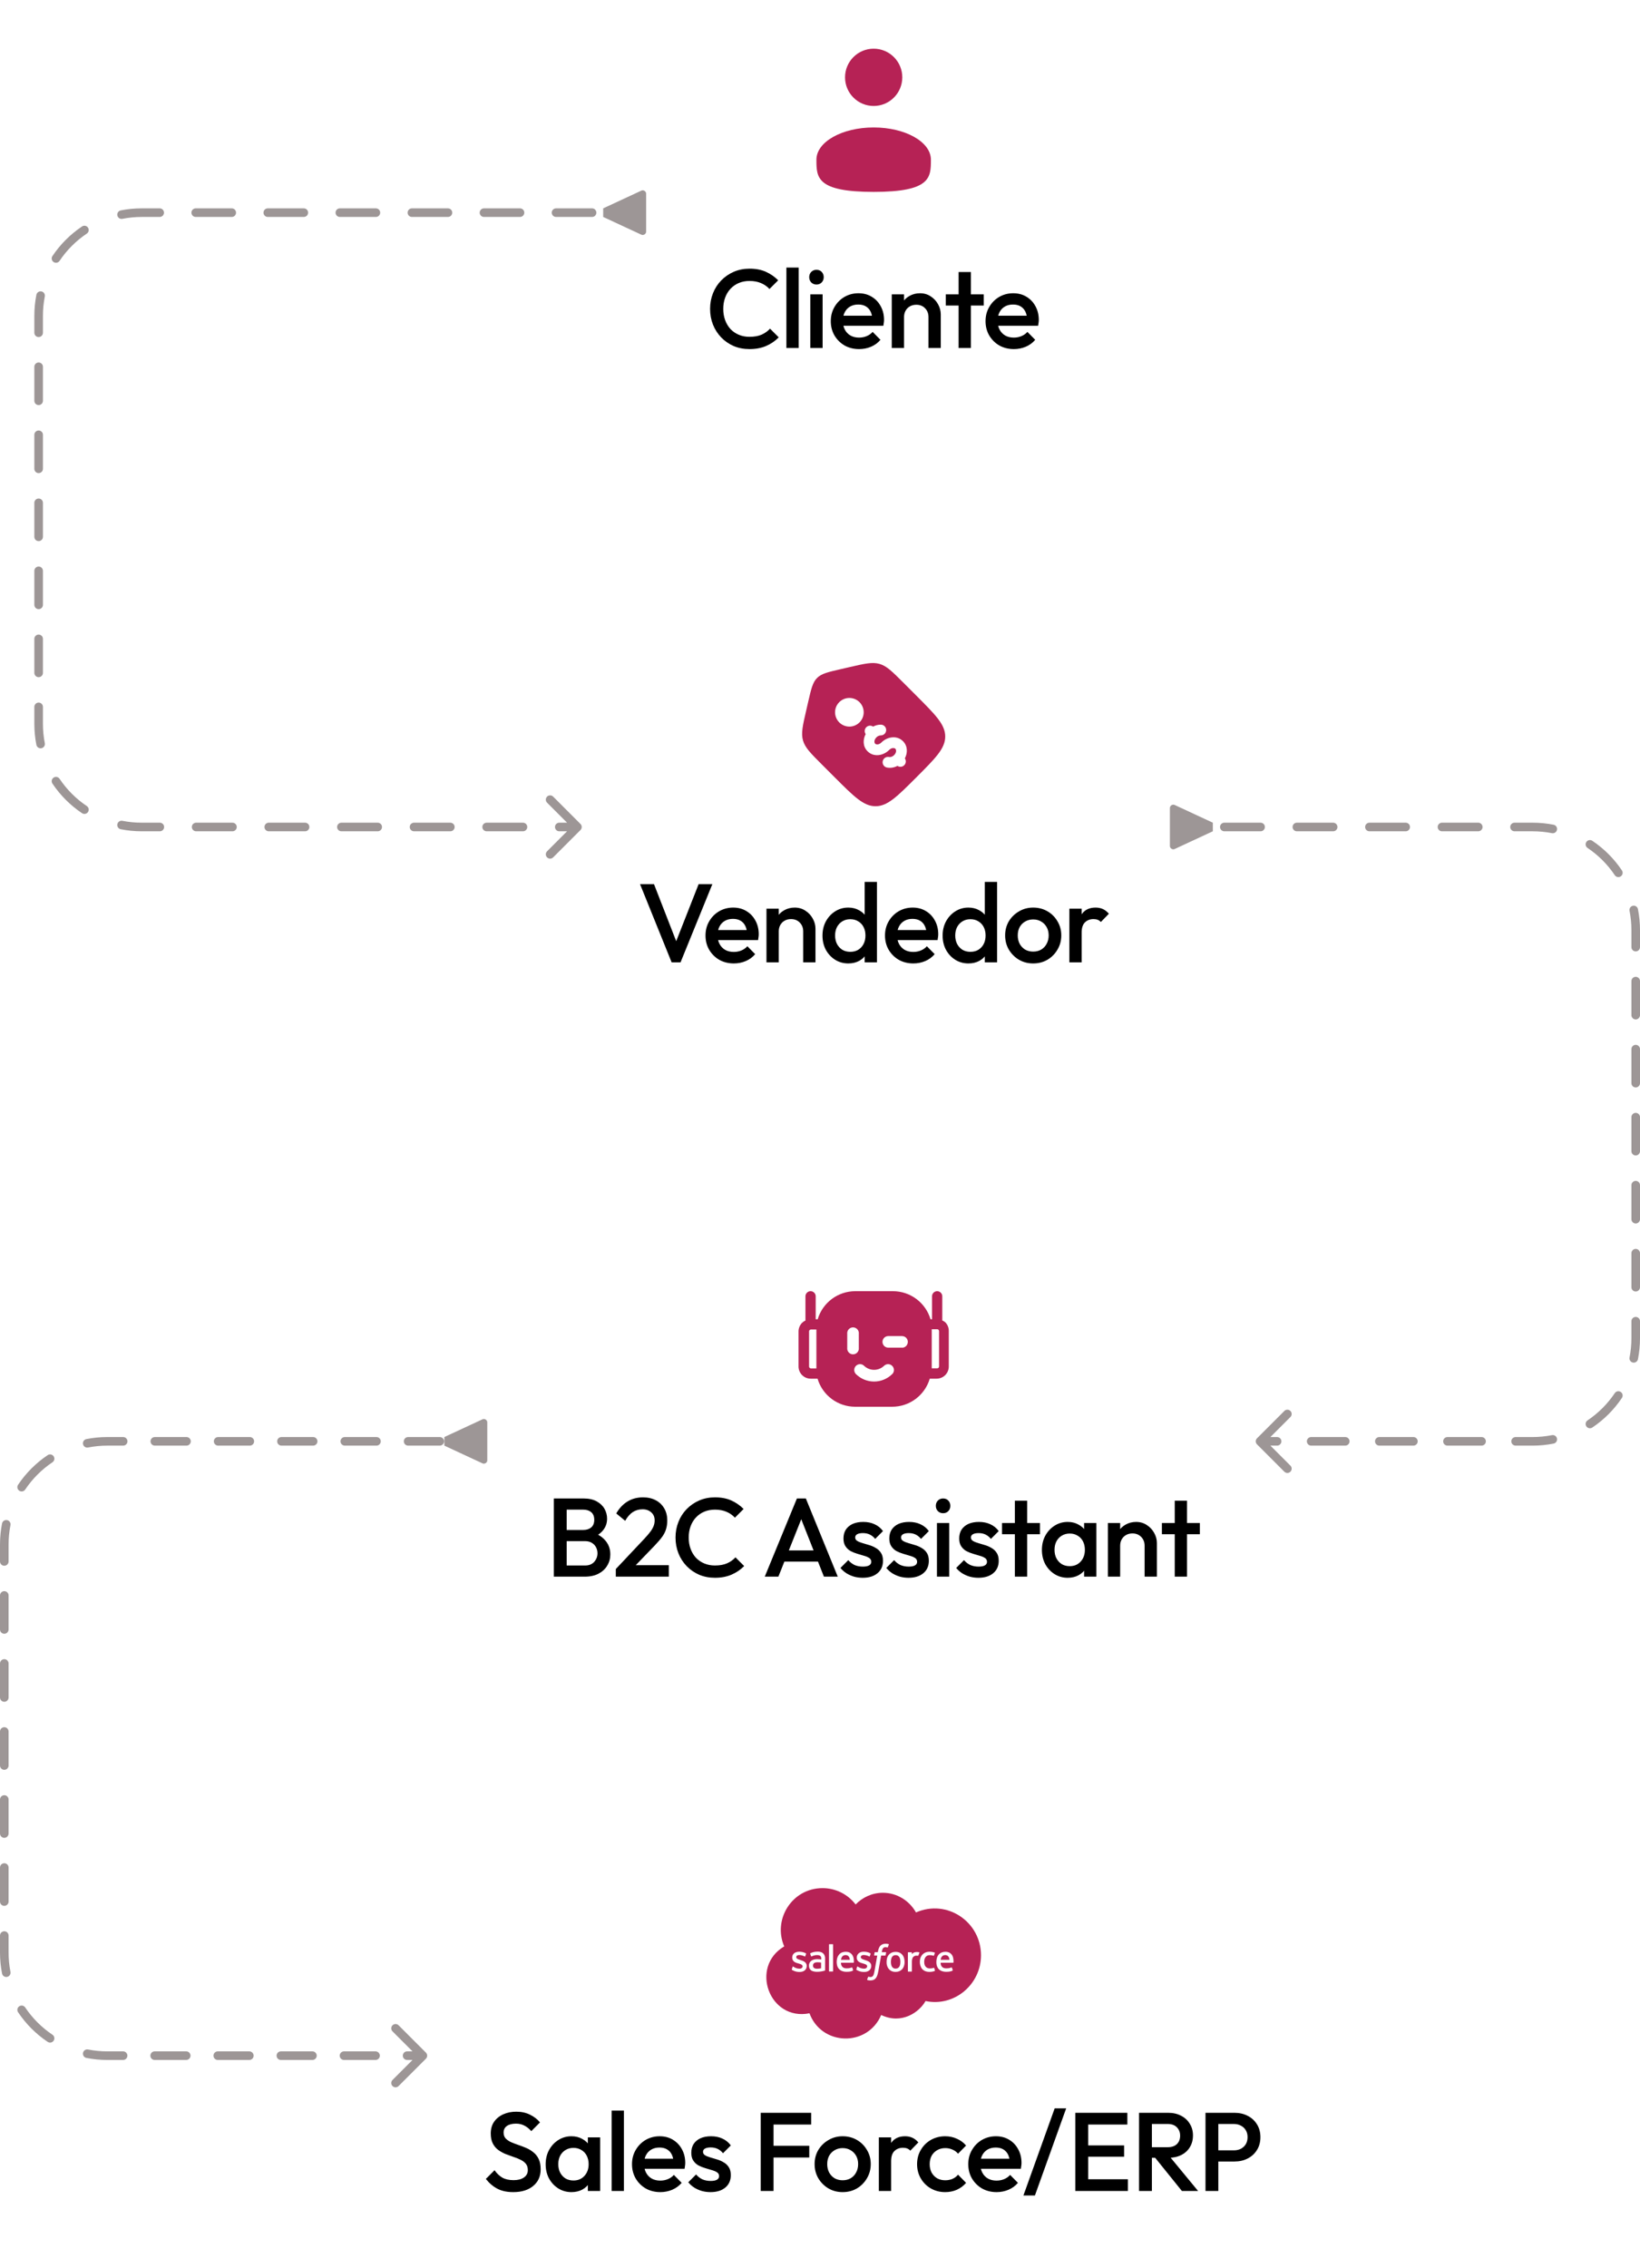 <svg width="382" height="528" viewBox="0 0 382 528" fill="none" xmlns="http://www.w3.org/2000/svg">
<path fill-rule="evenodd" clip-rule="evenodd" d="M210.395 158.88L213.445 161.93C217.927 166.413 220.167 168.653 220.167 171.437C220.167 174.222 217.927 176.462 213.445 180.943C208.962 185.427 206.722 187.667 203.937 187.667C201.154 187.667 198.912 185.427 194.43 180.945L191.38 177.895C188.805 175.318 187.517 174.032 187.039 172.36C186.559 170.688 186.969 168.913 187.789 165.365L188.26 163.318C188.949 160.332 189.294 158.838 190.315 157.815C191.337 156.792 192.832 156.448 195.819 155.76L197.865 155.287C201.415 154.468 203.189 154.058 204.86 154.537C206.532 155.017 207.82 156.305 210.395 158.88ZM202.077 174.88C200.955 173.76 200.964 172.15 201.635 170.875C201.469 170.635 201.392 170.344 201.418 170.053C201.444 169.762 201.571 169.489 201.776 169.282C201.982 169.075 202.254 168.947 202.545 168.919C202.836 168.892 203.127 168.967 203.369 169.132C203.935 168.832 204.557 168.672 205.177 168.678C205.508 168.682 205.825 168.816 206.057 169.053C206.29 169.289 206.418 169.609 206.415 169.94C206.412 170.272 206.277 170.588 206.041 170.821C205.804 171.053 205.485 171.182 205.154 171.178C204.768 171.193 204.403 171.359 204.139 171.64C203.494 172.285 203.662 172.932 203.844 173.113C204.027 173.295 204.672 173.463 205.317 172.818C206.624 171.512 208.88 171.078 210.325 172.523C211.447 173.645 211.439 175.255 210.767 176.53C210.932 176.77 211.008 177.061 210.982 177.351C210.956 177.642 210.829 177.914 210.623 178.12C210.417 178.327 210.146 178.455 209.856 178.483C209.565 178.51 209.275 178.436 209.034 178.272C208.286 178.682 207.418 178.819 206.58 178.658C206.255 178.592 205.97 178.399 205.788 178.122C205.605 177.845 205.54 177.507 205.607 177.182C205.674 176.857 205.867 176.572 206.144 176.389C206.421 176.207 206.759 176.142 207.084 176.208C207.379 176.27 207.855 176.173 208.264 175.765C208.909 175.118 208.74 174.473 208.559 174.292C208.375 174.11 207.73 173.942 207.085 174.587C205.779 175.893 203.522 176.327 202.077 174.88ZM200.2 168.155C200.51 167.845 200.755 167.478 200.923 167.074C201.09 166.669 201.176 166.236 201.176 165.798C201.176 165.36 201.09 164.927 200.922 164.522C200.755 164.118 200.509 163.75 200.199 163.441C199.89 163.131 199.522 162.886 199.118 162.719C198.713 162.551 198.28 162.465 197.842 162.465C197.404 162.465 196.971 162.551 196.566 162.719C196.162 162.887 195.795 163.132 195.485 163.442C194.86 164.067 194.509 164.915 194.509 165.799C194.509 166.683 194.861 167.531 195.486 168.156C196.111 168.781 196.959 169.132 197.843 169.132C198.727 169.132 199.575 168.78 200.2 168.155Z" fill="#B62255"/>
<path d="M156.438 224L149.08 205.8H152.33L158.076 220.542H156.932L162.73 205.8H165.928L158.518 224H156.438ZM170.935 224.26C169.687 224.26 168.561 223.983 167.555 223.428C166.567 222.856 165.779 222.076 165.189 221.088C164.617 220.1 164.331 218.991 164.331 217.76C164.331 216.529 164.617 215.429 165.189 214.458C165.761 213.47 166.533 212.69 167.503 212.118C168.491 211.546 169.583 211.26 170.779 211.26C171.941 211.26 172.963 211.529 173.847 212.066C174.749 212.603 175.451 213.34 175.953 214.276C176.473 215.212 176.733 216.278 176.733 217.474C176.733 217.682 176.716 217.899 176.681 218.124C176.664 218.332 176.629 218.566 176.577 218.826H166.333V216.486H175.095L174.029 217.422C173.995 216.659 173.847 216.018 173.587 215.498C173.327 214.978 172.955 214.579 172.469 214.302C172.001 214.025 171.421 213.886 170.727 213.886C169.999 213.886 169.367 214.042 168.829 214.354C168.292 214.666 167.876 215.108 167.581 215.68C167.287 216.235 167.139 216.902 167.139 217.682C167.139 218.462 167.295 219.147 167.607 219.736C167.919 220.325 168.361 220.785 168.933 221.114C169.505 221.426 170.164 221.582 170.909 221.582C171.551 221.582 172.14 221.469 172.677 221.244C173.232 221.019 173.7 220.689 174.081 220.256L175.901 222.102C175.295 222.813 174.558 223.35 173.691 223.714C172.825 224.078 171.906 224.26 170.935 224.26ZM187.086 224V216.798C187.086 215.966 186.817 215.281 186.28 214.744C185.76 214.207 185.084 213.938 184.252 213.938C183.697 213.938 183.203 214.059 182.77 214.302C182.337 214.545 181.999 214.883 181.756 215.316C181.513 215.749 181.392 216.243 181.392 216.798L180.274 216.174C180.274 215.221 180.482 214.38 180.898 213.652C181.314 212.907 181.886 212.326 182.614 211.91C183.359 211.477 184.191 211.26 185.11 211.26C186.046 211.26 186.878 211.503 187.606 211.988C188.334 212.456 188.906 213.071 189.322 213.834C189.738 214.579 189.946 215.359 189.946 216.174V224H187.086ZM178.532 224V211.52H181.392V224H178.532ZM197.584 224.26C196.458 224.26 195.435 223.974 194.516 223.402C193.615 222.83 192.896 222.059 192.358 221.088C191.838 220.1 191.578 218.999 191.578 217.786C191.578 216.555 191.838 215.455 192.358 214.484C192.896 213.496 193.615 212.716 194.516 212.144C195.435 211.555 196.458 211.26 197.584 211.26C198.538 211.26 199.378 211.468 200.106 211.884C200.852 212.283 201.441 212.837 201.874 213.548C202.308 214.259 202.524 215.065 202.524 215.966V219.554C202.524 220.455 202.308 221.261 201.874 221.972C201.458 222.683 200.878 223.246 200.132 223.662C199.387 224.061 198.538 224.26 197.584 224.26ZM198.052 221.556C198.763 221.556 199.378 221.4 199.898 221.088C200.436 220.759 200.852 220.308 201.146 219.736C201.441 219.164 201.588 218.505 201.588 217.76C201.588 217.015 201.441 216.356 201.146 215.784C200.852 215.212 200.436 214.77 199.898 214.458C199.378 214.129 198.763 213.964 198.052 213.964C197.359 213.964 196.744 214.129 196.206 214.458C195.686 214.77 195.27 215.212 194.958 215.784C194.664 216.356 194.516 217.015 194.516 217.76C194.516 218.505 194.664 219.164 194.958 219.736C195.27 220.308 195.686 220.759 196.206 221.088C196.744 221.4 197.359 221.556 198.052 221.556ZM204.266 224H201.406V220.646L201.9 217.604L201.406 214.588V205.28H204.266V224ZM212.744 224.26C211.496 224.26 210.37 223.983 209.364 223.428C208.376 222.856 207.588 222.076 206.998 221.088C206.426 220.1 206.14 218.991 206.14 217.76C206.14 216.529 206.426 215.429 206.998 214.458C207.57 213.47 208.342 212.69 209.312 212.118C210.3 211.546 211.392 211.26 212.588 211.26C213.75 211.26 214.772 211.529 215.656 212.066C216.558 212.603 217.26 213.34 217.762 214.276C218.282 215.212 218.542 216.278 218.542 217.474C218.542 217.682 218.525 217.899 218.49 218.124C218.473 218.332 218.438 218.566 218.386 218.826H208.142V216.486H216.904L215.838 217.422C215.804 216.659 215.656 216.018 215.396 215.498C215.136 214.978 214.764 214.579 214.278 214.302C213.81 214.025 213.23 213.886 212.536 213.886C211.808 213.886 211.176 214.042 210.638 214.354C210.101 214.666 209.685 215.108 209.39 215.68C209.096 216.235 208.948 216.902 208.948 217.682C208.948 218.462 209.104 219.147 209.416 219.736C209.728 220.325 210.17 220.785 210.742 221.114C211.314 221.426 211.973 221.582 212.718 221.582C213.36 221.582 213.949 221.469 214.486 221.244C215.041 221.019 215.509 220.689 215.89 220.256L217.71 222.102C217.104 222.813 216.367 223.35 215.5 223.714C214.634 224.078 213.715 224.26 212.744 224.26ZM225.567 224.26C224.44 224.26 223.418 223.974 222.499 223.402C221.598 222.83 220.878 222.059 220.341 221.088C219.821 220.1 219.561 218.999 219.561 217.786C219.561 216.555 219.821 215.455 220.341 214.484C220.878 213.496 221.598 212.716 222.499 212.144C223.418 211.555 224.44 211.26 225.567 211.26C226.52 211.26 227.361 211.468 228.089 211.884C228.834 212.283 229.424 212.837 229.857 213.548C230.29 214.259 230.507 215.065 230.507 215.966V219.554C230.507 220.455 230.29 221.261 229.857 221.972C229.441 222.683 228.86 223.246 228.115 223.662C227.37 224.061 226.52 224.26 225.567 224.26ZM226.035 221.556C226.746 221.556 227.361 221.4 227.881 221.088C228.418 220.759 228.834 220.308 229.129 219.736C229.424 219.164 229.571 218.505 229.571 217.76C229.571 217.015 229.424 216.356 229.129 215.784C228.834 215.212 228.418 214.77 227.881 214.458C227.361 214.129 226.746 213.964 226.035 213.964C225.342 213.964 224.726 214.129 224.189 214.458C223.669 214.77 223.253 215.212 222.941 215.784C222.646 216.356 222.499 217.015 222.499 217.76C222.499 218.505 222.646 219.164 222.941 219.736C223.253 220.308 223.669 220.759 224.189 221.088C224.726 221.4 225.342 221.556 226.035 221.556ZM232.249 224H229.389V220.646L229.883 217.604L229.389 214.588V205.28H232.249V224ZM240.649 224.26C239.436 224.26 238.335 223.974 237.347 223.402C236.359 222.813 235.57 222.024 234.981 221.036C234.409 220.048 234.123 218.947 234.123 217.734C234.123 216.521 234.409 215.429 234.981 214.458C235.57 213.487 236.359 212.716 237.347 212.144C238.335 211.555 239.436 211.26 240.649 211.26C241.88 211.26 242.989 211.546 243.977 212.118C244.965 212.69 245.745 213.47 246.317 214.458C246.906 215.429 247.201 216.521 247.201 217.734C247.201 218.947 246.906 220.048 246.317 221.036C245.745 222.024 244.965 222.813 243.977 223.402C242.989 223.974 241.88 224.26 240.649 224.26ZM240.649 221.504C241.36 221.504 241.984 221.348 242.521 221.036C243.076 220.707 243.5 220.256 243.795 219.684C244.107 219.112 244.263 218.462 244.263 217.734C244.263 217.006 244.107 216.365 243.795 215.81C243.483 215.255 243.058 214.822 242.521 214.51C241.984 214.181 241.36 214.016 240.649 214.016C239.956 214.016 239.332 214.181 238.777 214.51C238.24 214.822 237.815 215.255 237.503 215.81C237.208 216.365 237.061 217.006 237.061 217.734C237.061 218.462 237.208 219.112 237.503 219.684C237.815 220.256 238.24 220.707 238.777 221.036C239.332 221.348 239.956 221.504 240.649 221.504ZM249.086 224V211.52H251.946V224H249.086ZM251.946 217.058L250.958 216.564C250.958 214.987 251.304 213.713 251.998 212.742C252.708 211.754 253.774 211.26 255.196 211.26C255.82 211.26 256.383 211.373 256.886 211.598C257.388 211.823 257.856 212.187 258.29 212.69L256.418 214.614C256.192 214.371 255.941 214.198 255.664 214.094C255.386 213.99 255.066 213.938 254.702 213.938C253.904 213.938 253.246 214.189 252.726 214.692C252.206 215.195 251.946 215.983 251.946 217.058Z" fill="black"/>
<path d="M220.297 307.911C220.067 307.676 219.79 307.491 219.483 307.37V301.745C219.483 301.428 219.357 301.124 219.133 300.9C218.909 300.676 218.605 300.55 218.288 300.55C217.971 300.55 217.667 300.676 217.443 300.9C217.219 301.124 217.093 301.428 217.093 301.745V307.083H216.743C216.183 305.197 215.029 303.542 213.452 302.365C211.876 301.188 209.961 300.551 207.993 300.55H199.212C197.244 300.551 195.329 301.188 193.753 302.365C192.176 303.542 191.022 305.197 190.462 307.083H190V301.745C190 301.428 189.874 301.124 189.65 300.9C189.426 300.676 189.122 300.55 188.805 300.55C188.488 300.55 188.184 300.676 187.96 300.9C187.736 301.124 187.61 301.428 187.61 301.745V307.386C187.319 307.51 187.053 307.689 186.828 307.911C186.299 308.446 186.002 309.168 186 309.92V318.08C186 318.452 186.073 318.822 186.215 319.166C186.357 319.51 186.566 319.823 186.83 320.087C187.093 320.35 187.406 320.559 187.751 320.701C188.095 320.844 188.464 320.917 188.837 320.916H190.43C190.99 322.803 192.144 324.458 193.721 325.635C195.298 326.812 197.212 327.449 199.18 327.45H207.818C209.786 327.449 211.701 326.812 213.277 325.635C214.854 324.458 216.008 322.803 216.568 320.916H218.16C218.533 320.917 218.902 320.844 219.246 320.701C219.59 320.559 219.903 320.35 220.167 320.087C220.43 319.823 220.639 319.51 220.782 319.166C220.924 318.822 220.997 318.452 220.997 318.08V309.92C221.03 309.186 220.778 308.466 220.297 307.911ZM190.16 318.526H188.9C188.781 318.527 188.667 318.481 188.582 318.398C188.503 318.31 188.458 318.198 188.455 318.08V309.92C188.451 309.806 188.493 309.695 188.57 309.612C188.647 309.528 188.755 309.478 188.868 309.473H190.16C190.153 309.542 190.153 309.612 190.16 309.681V318.318C190.153 318.387 190.153 318.457 190.16 318.526ZM197.347 313.745V310.478C197.326 310.289 197.345 310.097 197.403 309.915C197.461 309.734 197.556 309.567 197.684 309.425C197.811 309.283 197.966 309.169 198.14 309.091C198.314 309.013 198.503 308.973 198.693 308.973C198.884 308.973 199.072 309.013 199.246 309.091C199.42 309.169 199.576 309.283 199.703 309.425C199.83 309.567 199.926 309.734 199.984 309.915C200.042 310.097 200.061 310.289 200.04 310.478V313.745C200.061 313.934 200.042 314.126 199.984 314.308C199.926 314.489 199.83 314.656 199.703 314.798C199.576 314.94 199.42 315.054 199.246 315.132C199.072 315.21 198.884 315.25 198.693 315.25C198.503 315.25 198.314 315.21 198.14 315.132C197.966 315.054 197.811 314.94 197.684 314.798C197.556 314.656 197.461 314.489 197.403 314.308C197.345 314.126 197.326 313.934 197.347 313.745ZM207.818 319.848C206.694 320.96 205.176 321.583 203.595 321.583C202.014 321.583 200.496 320.96 199.372 319.848C199.151 319.626 199.013 319.335 198.982 319.024C198.952 318.712 199.03 318.399 199.204 318.139C199.378 317.879 199.636 317.686 199.936 317.595C200.235 317.504 200.557 317.519 200.847 317.638C201.011 317.707 201.159 317.809 201.283 317.936C201.908 318.527 202.735 318.857 203.594 318.857C204.454 318.857 205.281 318.527 205.905 317.936C206.03 317.809 206.179 317.708 206.343 317.639C206.507 317.57 206.684 317.535 206.862 317.535C207.04 317.535 207.216 317.57 207.38 317.639C207.545 317.708 207.694 317.809 207.818 317.936C207.946 318.063 208.047 318.213 208.116 318.378C208.186 318.544 208.221 318.721 208.221 318.901C208.221 319.08 208.186 319.258 208.116 319.423C208.047 319.589 207.946 319.739 207.818 319.865V319.848ZM210.097 313.698H206.908C206.641 313.698 206.38 313.618 206.158 313.47C205.936 313.321 205.763 313.11 205.66 312.863C205.558 312.616 205.531 312.344 205.583 312.082C205.635 311.82 205.763 311.579 205.952 311.39C206.077 311.265 206.227 311.167 206.391 311.1C206.555 311.034 206.731 311.001 206.908 311.003H210.097C210.32 311 210.54 311.052 210.737 311.155C210.935 311.258 211.104 311.409 211.229 311.594C211.353 311.779 211.43 311.992 211.452 312.214C211.474 312.435 211.44 312.659 211.353 312.865C211.253 313.116 211.079 313.331 210.855 313.482C210.631 313.633 210.367 313.714 210.097 313.713V313.698ZM218.733 318.065C218.73 318.182 218.685 318.294 218.607 318.381C218.522 318.465 218.407 318.511 218.288 318.51H217.028C217.035 318.441 217.035 318.372 217.028 318.303V309.616C217.035 309.548 217.035 309.479 217.028 309.41H218.303C218.36 309.409 218.416 309.421 218.468 309.443C218.52 309.465 218.567 309.497 218.607 309.538C218.687 309.625 218.733 309.738 218.733 309.855V318.065Z" fill="#B62255"/>
<path d="M131.059 367V364.4H136.285C137.204 364.4 137.915 364.114 138.417 363.542C138.92 362.97 139.171 362.311 139.171 361.566C139.171 361.063 139.059 360.595 138.833 360.162C138.608 359.729 138.279 359.382 137.845 359.122C137.412 358.862 136.892 358.732 136.285 358.732H131.059V356.132H135.843C136.623 356.132 137.247 355.933 137.715 355.534C138.183 355.135 138.417 354.546 138.417 353.766C138.417 352.986 138.183 352.397 137.715 351.998C137.247 351.599 136.623 351.4 135.843 351.4H131.059V348.8H135.921C137.152 348.8 138.175 349.025 138.989 349.476C139.804 349.927 140.411 350.507 140.809 351.218C141.208 351.929 141.407 352.691 141.407 353.506C141.407 354.459 141.139 355.3 140.601 356.028C140.081 356.756 139.31 357.345 138.287 357.796L138.521 356.86C139.665 357.328 140.558 357.987 141.199 358.836C141.841 359.685 142.161 360.682 142.161 361.826C142.161 362.762 141.927 363.62 141.459 364.4C141.009 365.18 140.333 365.813 139.431 366.298C138.547 366.766 137.455 367 136.155 367H131.059ZM129.005 367V348.8H131.995V367H129.005ZM143.437 365.232L150.145 358.108C150.7 357.519 151.151 356.99 151.497 356.522C151.844 356.054 152.095 355.612 152.251 355.196C152.407 354.78 152.485 354.355 152.485 353.922C152.485 353.107 152.217 352.475 151.679 352.024C151.159 351.556 150.492 351.322 149.677 351.322C148.811 351.322 148.048 351.539 147.389 351.972C146.731 352.405 146.141 353.081 145.621 354L143.541 352.284C144.252 351.053 145.127 350.126 146.167 349.502C147.207 348.861 148.412 348.54 149.781 348.54C150.908 348.54 151.896 348.765 152.745 349.216C153.595 349.667 154.253 350.299 154.721 351.114C155.189 351.911 155.423 352.839 155.423 353.896C155.423 354.659 155.328 355.343 155.137 355.95C154.964 356.539 154.661 357.137 154.227 357.744C153.794 358.333 153.196 359.027 152.433 359.824L147.285 365.154L143.437 365.232ZM143.437 367V365.232L146.011 364.322H155.787V367H143.437ZM166.526 367.26C165.208 367.26 163.986 367.026 162.86 366.558C161.75 366.073 160.78 365.405 159.948 364.556C159.116 363.689 158.474 362.693 158.024 361.566C157.573 360.422 157.348 359.2 157.348 357.9C157.348 356.6 157.573 355.387 158.024 354.26C158.474 353.116 159.116 352.119 159.948 351.27C160.78 350.421 161.75 349.753 162.86 349.268C163.986 348.783 165.208 348.54 166.526 348.54C167.999 348.54 169.273 348.783 170.348 349.268C171.422 349.753 172.376 350.412 173.208 351.244L171.18 353.272C170.642 352.683 169.984 352.223 169.204 351.894C168.441 351.565 167.548 351.4 166.526 351.4C165.624 351.4 164.801 351.556 164.056 351.868C163.31 352.18 162.66 352.631 162.106 353.22C161.568 353.792 161.152 354.477 160.858 355.274C160.563 356.071 160.416 356.947 160.416 357.9C160.416 358.853 160.563 359.729 160.858 360.526C161.152 361.323 161.568 362.017 162.106 362.606C162.66 363.178 163.31 363.62 164.056 363.932C164.801 364.244 165.624 364.4 166.526 364.4C167.635 364.4 168.571 364.235 169.334 363.906C170.114 363.559 170.772 363.091 171.31 362.502L173.338 364.53C172.506 365.379 171.526 366.047 170.4 366.532C169.273 367.017 167.982 367.26 166.526 367.26ZM178.134 367L185.622 348.8H187.702L195.138 367H191.914L186.09 352.258H187.182L181.306 367H178.134ZM181.826 363.49V360.89H191.472V363.49H181.826ZM200.94 367.26C200.247 367.26 199.58 367.173 198.938 367C198.297 366.809 197.708 366.549 197.17 366.22C196.633 365.873 196.165 365.457 195.766 364.972L197.586 363.152C198.02 363.655 198.514 364.036 199.068 364.296C199.64 364.539 200.282 364.66 200.992 364.66C201.634 364.66 202.119 364.565 202.448 364.374C202.778 364.183 202.942 363.906 202.942 363.542C202.942 363.161 202.786 362.866 202.474 362.658C202.162 362.45 201.755 362.277 201.252 362.138C200.767 361.982 200.247 361.826 199.692 361.67C199.155 361.514 198.635 361.306 198.132 361.046C197.647 360.769 197.248 360.396 196.936 359.928C196.624 359.46 196.468 358.853 196.468 358.108C196.468 357.311 196.65 356.626 197.014 356.054C197.396 355.482 197.924 355.04 198.6 354.728C199.294 354.416 200.117 354.26 201.07 354.26C202.076 354.26 202.96 354.442 203.722 354.806C204.502 355.153 205.152 355.681 205.672 356.392L203.852 358.212C203.488 357.761 203.072 357.423 202.604 357.198C202.136 356.973 201.599 356.86 200.992 356.86C200.42 356.86 199.978 356.947 199.666 357.12C199.354 357.293 199.198 357.545 199.198 357.874C199.198 358.221 199.354 358.489 199.666 358.68C199.978 358.871 200.377 359.035 200.862 359.174C201.365 359.313 201.885 359.469 202.422 359.642C202.977 359.798 203.497 360.023 203.982 360.318C204.485 360.595 204.892 360.977 205.204 361.462C205.516 361.93 205.672 362.545 205.672 363.308C205.672 364.521 205.248 365.483 204.398 366.194C203.549 366.905 202.396 367.26 200.94 367.26ZM211.618 367.26C210.925 367.26 210.258 367.173 209.616 367C208.975 366.809 208.386 366.549 207.848 366.22C207.311 365.873 206.843 365.457 206.444 364.972L208.264 363.152C208.698 363.655 209.192 364.036 209.746 364.296C210.318 364.539 210.96 364.66 211.67 364.66C212.312 364.66 212.797 364.565 213.126 364.374C213.456 364.183 213.62 363.906 213.62 363.542C213.62 363.161 213.464 362.866 213.152 362.658C212.84 362.45 212.433 362.277 211.93 362.138C211.445 361.982 210.925 361.826 210.37 361.67C209.833 361.514 209.313 361.306 208.81 361.046C208.325 360.769 207.926 360.396 207.614 359.928C207.302 359.46 207.146 358.853 207.146 358.108C207.146 357.311 207.328 356.626 207.692 356.054C208.074 355.482 208.602 355.04 209.278 354.728C209.972 354.416 210.795 354.26 211.748 354.26C212.754 354.26 213.638 354.442 214.4 354.806C215.18 355.153 215.83 355.681 216.35 356.392L214.53 358.212C214.166 357.761 213.75 357.423 213.282 357.198C212.814 356.973 212.277 356.86 211.67 356.86C211.098 356.86 210.656 356.947 210.344 357.12C210.032 357.293 209.876 357.545 209.876 357.874C209.876 358.221 210.032 358.489 210.344 358.68C210.656 358.871 211.055 359.035 211.54 359.174C212.043 359.313 212.563 359.469 213.1 359.642C213.655 359.798 214.175 360.023 214.66 360.318C215.163 360.595 215.57 360.977 215.882 361.462C216.194 361.93 216.35 362.545 216.35 363.308C216.35 364.521 215.926 365.483 215.076 366.194C214.227 366.905 213.074 367.26 211.618 367.26ZM218.24 367V354.52H221.1V367H218.24ZM219.67 352.232C219.185 352.232 218.777 352.067 218.448 351.738C218.136 351.409 217.98 351.001 217.98 350.516C217.98 350.031 218.136 349.623 218.448 349.294C218.777 348.965 219.185 348.8 219.67 348.8C220.173 348.8 220.58 348.965 220.892 349.294C221.204 349.623 221.36 350.031 221.36 350.516C221.36 351.001 221.204 351.409 220.892 351.738C220.58 352.067 220.173 352.232 219.67 352.232ZM227.896 367.26C227.202 367.26 226.535 367.173 225.894 367C225.252 366.809 224.663 366.549 224.126 366.22C223.588 365.873 223.12 365.457 222.722 364.972L224.542 363.152C224.975 363.655 225.469 364.036 226.024 364.296C226.596 364.539 227.237 364.66 227.948 364.66C228.589 364.66 229.074 364.565 229.404 364.374C229.733 364.183 229.898 363.906 229.898 363.542C229.898 363.161 229.742 362.866 229.43 362.658C229.118 362.45 228.71 362.277 228.208 362.138C227.722 361.982 227.202 361.826 226.648 361.67C226.11 361.514 225.59 361.306 225.088 361.046C224.602 360.769 224.204 360.396 223.892 359.928C223.58 359.46 223.424 358.853 223.424 358.108C223.424 357.311 223.606 356.626 223.97 356.054C224.351 355.482 224.88 355.04 225.556 354.728C226.249 354.416 227.072 354.26 228.026 354.26C229.031 354.26 229.915 354.442 230.678 354.806C231.458 355.153 232.108 355.681 232.628 356.392L230.808 358.212C230.444 357.761 230.028 357.423 229.56 357.198C229.092 356.973 228.554 356.86 227.948 356.86C227.376 356.86 226.934 356.947 226.622 357.12C226.31 357.293 226.154 357.545 226.154 357.874C226.154 358.221 226.31 358.489 226.622 358.68C226.934 358.871 227.332 359.035 227.818 359.174C228.32 359.313 228.84 359.469 229.378 359.642C229.932 359.798 230.452 360.023 230.938 360.318C231.44 360.595 231.848 360.977 232.16 361.462C232.472 361.93 232.628 362.545 232.628 363.308C232.628 364.521 232.203 365.483 231.354 366.194C230.504 366.905 229.352 367.26 227.896 367.26ZM236.39 367V349.32H239.25V367H236.39ZM233.4 357.12V354.52H242.24V357.12H233.4ZM248.694 367.26C247.568 367.26 246.545 366.974 245.626 366.402C244.725 365.83 244.006 365.059 243.468 364.088C242.948 363.1 242.688 361.999 242.688 360.786C242.688 359.555 242.948 358.455 243.468 357.484C244.006 356.496 244.725 355.716 245.626 355.144C246.545 354.555 247.568 354.26 248.694 354.26C249.648 354.26 250.488 354.468 251.216 354.884C251.962 355.283 252.551 355.837 252.984 356.548C253.418 357.259 253.634 358.065 253.634 358.966V362.554C253.634 363.455 253.418 364.261 252.984 364.972C252.568 365.683 251.988 366.246 251.242 366.662C250.497 367.061 249.648 367.26 248.694 367.26ZM249.162 364.556C250.22 364.556 251.069 364.201 251.71 363.49C252.369 362.779 252.698 361.869 252.698 360.76C252.698 360.015 252.551 359.356 252.256 358.784C251.962 358.212 251.546 357.77 251.008 357.458C250.488 357.129 249.873 356.964 249.162 356.964C248.469 356.964 247.854 357.129 247.316 357.458C246.796 357.77 246.38 358.212 246.068 358.784C245.774 359.356 245.626 360.015 245.626 360.76C245.626 361.505 245.774 362.164 246.068 362.736C246.38 363.308 246.796 363.759 247.316 364.088C247.854 364.4 248.469 364.556 249.162 364.556ZM252.516 367V363.646L253.01 360.604L252.516 357.588V354.52H255.376V367H252.516ZM266.61 367V359.798C266.61 358.966 266.342 358.281 265.804 357.744C265.284 357.207 264.608 356.938 263.776 356.938C263.222 356.938 262.728 357.059 262.294 357.302C261.861 357.545 261.523 357.883 261.28 358.316C261.038 358.749 260.916 359.243 260.916 359.798L259.798 359.174C259.798 358.221 260.006 357.38 260.422 356.652C260.838 355.907 261.41 355.326 262.138 354.91C262.884 354.477 263.716 354.26 264.634 354.26C265.57 354.26 266.402 354.503 267.13 354.988C267.858 355.456 268.43 356.071 268.846 356.834C269.262 357.579 269.47 358.359 269.47 359.174V367H266.61ZM258.056 367V354.52H260.916V367H258.056ZM273.628 367V349.32H276.488V367H273.628ZM270.638 357.12V354.52H279.478V357.12H270.638Z" fill="black"/>
<path d="M282.5 191.5L273.655 187.393C273.176 187.117 272.5 187.508 272.5 188.06V196.94C272.5 197.492 273.176 197.883 273.655 197.607L282.5 193.5V191.5ZM292.793 334.793C292.402 335.183 292.402 335.817 292.793 336.207L299.157 342.571C299.547 342.962 300.181 342.962 300.571 342.571C300.962 342.181 300.962 341.547 300.571 341.157L294.914 335.5L300.571 329.843C300.962 329.453 300.962 328.819 300.571 328.429C300.181 328.038 299.547 328.038 299.157 328.429L292.793 334.793ZM276.725 193.5C277.277 193.5 277.725 193.052 277.725 192.5C277.725 191.948 277.277 191.5 276.725 191.5V193.5ZM285.175 191.5C284.623 191.5 284.175 191.948 284.175 192.5C284.175 193.052 284.623 193.5 285.175 193.5V191.5ZM293.625 193.5C294.177 193.5 294.625 193.052 294.625 192.5C294.625 191.948 294.177 191.5 293.625 191.5V193.5ZM302.075 191.5C301.523 191.5 301.075 191.948 301.075 192.5C301.075 193.052 301.523 193.5 302.075 193.5V191.5ZM310.525 193.5C311.077 193.5 311.525 193.052 311.525 192.5C311.525 191.948 311.077 191.5 310.525 191.5V193.5ZM318.975 191.5C318.423 191.5 317.975 191.948 317.975 192.5C317.975 193.052 318.423 193.5 318.975 193.5V191.5ZM327.425 193.5C327.977 193.5 328.425 193.052 328.425 192.5C328.425 191.948 327.977 191.5 327.425 191.5V193.5ZM335.875 191.5C335.323 191.5 334.875 191.948 334.875 192.5C334.875 193.052 335.323 193.5 335.875 193.5V191.5ZM344.325 193.5C344.877 193.5 345.325 193.052 345.325 192.5C345.325 191.948 344.877 191.5 344.325 191.5V193.5ZM352.775 191.5C352.223 191.5 351.775 191.948 351.775 192.5C351.775 193.052 352.223 193.5 352.775 193.5V191.5ZM361.49 193.938C362.032 194.045 362.558 193.693 362.665 193.151C362.772 192.609 362.42 192.083 361.878 191.976L361.49 193.938ZM370.891 195.711C370.432 195.404 369.811 195.527 369.504 195.986C369.197 196.445 369.32 197.066 369.778 197.373L370.891 195.711ZM376.127 203.722C376.434 204.18 377.055 204.303 377.514 203.996C377.973 203.689 378.096 203.068 377.789 202.609L376.127 203.722ZM381.524 211.622C381.417 211.08 380.891 210.728 380.349 210.835C379.807 210.942 379.455 211.468 379.562 212.01L381.524 211.622ZM380 220.458C380 221.011 380.448 221.458 381 221.458C381.552 221.458 382 221.011 382 220.458H380ZM382 228.375C382 227.823 381.552 227.375 381 227.375C380.448 227.375 380 227.823 380 228.375H382ZM380 236.292C380 236.844 380.448 237.292 381 237.292C381.552 237.292 382 236.844 382 236.292H380ZM382 244.208C382 243.656 381.552 243.208 381 243.208C380.448 243.208 380 243.656 380 244.208H382ZM380 252.125C380 252.677 380.448 253.125 381 253.125C381.552 253.125 382 252.677 382 252.125H380ZM382 260.042C382 259.489 381.552 259.042 381 259.042C380.448 259.042 380 259.489 380 260.042H382ZM380 267.958C380 268.511 380.448 268.958 381 268.958C381.552 268.958 382 268.511 382 267.958H380ZM382 275.875C382 275.323 381.552 274.875 381 274.875C380.448 274.875 380 275.323 380 275.875H382ZM380 283.792C380 284.344 380.448 284.792 381 284.792C381.552 284.792 382 284.344 382 283.792H380ZM382 291.708C382 291.156 381.552 290.708 381 290.708C380.448 290.708 380 291.156 380 291.708H382ZM380 299.625C380 300.177 380.448 300.625 381 300.625C381.552 300.625 382 300.177 382 299.625H380ZM382 307.542C382 306.989 381.552 306.542 381 306.542C380.448 306.542 380 306.989 380 307.542H382ZM379.562 315.99C379.455 316.532 379.807 317.058 380.349 317.165C380.891 317.272 381.417 316.92 381.524 316.378L379.562 315.99ZM377.789 325.391C378.096 324.932 377.973 324.311 377.514 324.004C377.055 323.697 376.434 323.82 376.127 324.278L377.789 325.391ZM369.778 330.627C369.32 330.934 369.197 331.555 369.504 332.014C369.811 332.473 370.432 332.596 370.891 332.289L369.778 330.627ZM361.878 336.024C362.42 335.917 362.772 335.391 362.665 334.849C362.558 334.307 362.032 333.955 361.49 334.062L361.878 336.024ZM353.031 334.5C352.479 334.5 352.031 334.948 352.031 335.5C352.031 336.052 352.479 336.5 353.031 336.5V334.5ZM345.094 336.5C345.646 336.5 346.094 336.052 346.094 335.5C346.094 334.948 345.646 334.5 345.094 334.5V336.5ZM337.156 334.5C336.604 334.5 336.156 334.948 336.156 335.5C336.156 336.052 336.604 336.5 337.156 336.5V334.5ZM329.219 336.5C329.771 336.5 330.219 336.052 330.219 335.5C330.219 334.948 329.771 334.5 329.219 334.5V336.5ZM321.281 334.5C320.729 334.5 320.281 334.948 320.281 335.5C320.281 336.052 320.729 336.5 321.281 336.5V334.5ZM313.344 336.5C313.896 336.5 314.344 336.052 314.344 335.5C314.344 334.948 313.896 334.5 313.344 334.5V336.5ZM305.406 334.5C304.854 334.5 304.406 334.948 304.406 335.5C304.406 336.052 304.854 336.5 305.406 336.5V334.5ZM297.469 336.5C298.021 336.5 298.469 336.052 298.469 335.5C298.469 334.948 298.021 334.5 297.469 334.5V336.5ZM285.175 192.5V193.5H293.625V192.5V191.5H285.175V192.5ZM302.075 192.5V193.5H310.525V192.5V191.5H302.075V192.5ZM318.975 192.5V193.5H327.425V192.5V191.5H318.975V192.5ZM335.875 192.5V193.5H344.325V192.5V191.5H335.875V192.5ZM352.775 192.5V193.5H357V192.5V191.5H352.775V192.5ZM357 192.5V193.5C358.537 193.5 360.039 193.651 361.49 193.938L361.684 192.957L361.878 191.976C360.299 191.664 358.668 191.5 357 191.5V192.5ZM370.335 196.542L369.778 197.373C372.287 199.053 374.447 201.213 376.127 203.722L376.958 203.165L377.789 202.609C375.964 199.883 373.617 197.536 370.891 195.711L370.335 196.542ZM380.543 211.816L379.562 212.01C379.849 213.461 380 214.963 380 216.5H381H382C382 214.832 381.836 213.201 381.524 211.622L380.543 211.816ZM381 216.5H380V220.458H381H382V216.5H381ZM381 228.375H380V236.292H381H382V228.375H381ZM381 244.208H380V252.125H381H382V244.208H381ZM381 260.042H380V267.958H381H382V260.042H381ZM381 275.875H380V283.792H381H382V275.875H381ZM381 291.708H380V299.625H381H382V291.708H381ZM381 307.542H380V311.5H381H382V307.542H381ZM381 311.5H380C380 313.037 379.849 314.538 379.562 315.99L380.543 316.184L381.524 316.378C381.836 314.799 382 313.168 382 311.5H381ZM376.958 324.835L376.127 324.278C374.447 326.787 372.287 328.947 369.778 330.627L370.335 331.458L370.891 332.289C373.617 330.464 375.964 328.117 377.789 325.391L376.958 324.835ZM361.684 335.043L361.49 334.062C360.039 334.349 358.537 334.5 357 334.5V335.5V336.5C358.668 336.5 360.299 336.336 361.878 336.024L361.684 335.043ZM357 335.5V334.5H353.031V335.5V336.5H357V335.5ZM345.094 335.5V334.5H337.156V335.5V336.5H345.094V335.5ZM329.219 335.5V334.5H321.281V335.5V336.5H329.219V335.5ZM313.344 335.5V334.5H305.406V335.5V336.5H313.344V335.5ZM297.469 335.5V334.5H293.5V335.5V336.5H297.469V335.5Z" fill="#9D9696"/>
<g clip-path="url(#clip0_1730_651)">
<path d="M197.944 456.191H195.886C195.94 455.787 196.145 455.088 196.951 455.088C197.479 455.088 197.886 455.386 197.944 456.191ZM208.621 455.106C208.584 455.106 207.518 454.968 207.518 456.669C207.518 458.37 208.583 458.231 208.621 458.231C209.636 458.231 209.723 457.173 209.723 456.669C209.723 454.969 208.656 455.106 208.621 455.106ZM189.619 456.963C189.534 457.03 189.466 457.117 189.421 457.216C189.376 457.315 189.356 457.423 189.362 457.532C189.362 457.905 189.525 458.005 189.619 458.083C189.986 458.372 190.797 458.248 191.254 458.157V456.834C190.839 456.75 189.947 456.68 189.619 456.963ZM228.5 455.125C228.5 461.967 222.25 467.187 215.581 465.784C214.146 468.362 210.055 471.311 205.253 469.036C202.037 476.54 191.355 476.238 188.549 468.632C179.196 470.498 174.579 457.822 182.668 453.063C179.954 446.858 184.437 439.5 191.599 439.5C193.088 439.501 194.557 439.845 195.893 440.504C197.228 441.164 198.393 442.122 199.299 443.305C200.916 441.633 203.158 440.585 205.639 440.585C208.947 440.585 211.811 442.423 213.358 445.161C220.609 441.983 228.5 447.366 228.5 455.125ZM187.91 457.609C187.91 456.691 186.997 456.424 186.514 456.268C186.102 456.103 185.466 455.994 185.466 455.57C185.466 454.83 186.794 455.049 187.433 455.404C187.433 455.404 187.524 455.459 187.561 455.367C187.579 455.313 187.745 454.853 187.763 454.798C187.77 454.776 187.768 454.752 187.758 454.731C187.748 454.711 187.73 454.695 187.708 454.687C186.745 454.091 184.529 454.023 184.529 455.68C184.529 456.653 185.426 456.886 185.926 457.021C186.294 457.145 186.954 457.255 186.954 457.701C186.954 458.013 186.679 458.252 186.238 458.252C185.703 458.251 185.182 458.077 184.754 457.756C184.717 457.738 184.643 457.701 184.625 457.812L184.437 458.395C184.401 458.469 184.455 458.487 184.455 458.505C184.592 458.615 185.26 459.02 186.238 459.02C187.267 459.02 187.91 458.469 187.91 457.605V457.609ZM190.41 454.283C189.618 454.283 188.952 454.53 188.738 454.687C188.729 454.693 188.722 454.701 188.717 454.71C188.711 454.719 188.707 454.728 188.705 454.739C188.704 454.749 188.704 454.759 188.706 454.77C188.709 454.78 188.713 454.789 188.719 454.798L188.922 455.349C188.927 455.368 188.94 455.385 188.957 455.395C188.974 455.405 188.994 455.408 189.014 455.404C189.065 455.404 189.545 455.091 190.336 455.091C190.649 455.091 190.888 455.147 191.054 455.276C191.335 455.495 191.293 455.923 191.293 456.102C190.918 456.079 189.8 455.834 188.995 456.396C188.812 456.522 188.663 456.692 188.563 456.891C188.462 457.089 188.414 457.31 188.422 457.532C188.422 457.993 188.54 458.345 188.936 458.653C189.893 459.291 191.771 458.809 191.913 458.763C192.036 458.738 192.189 458.712 192.189 458.616V455.97C192.192 455.609 192.214 454.279 190.409 454.279L190.41 454.283ZM194.047 452.644C194.047 452.631 194.046 452.619 194.041 452.608C194.037 452.596 194.03 452.586 194.021 452.577C194.013 452.568 194.002 452.561 193.991 452.557C193.979 452.553 193.967 452.551 193.954 452.552H193.187C193.175 452.551 193.163 452.553 193.151 452.557C193.14 452.562 193.129 452.568 193.121 452.577C193.112 452.586 193.105 452.596 193.101 452.608C193.097 452.619 193.095 452.632 193.096 452.644V458.816C193.095 458.828 193.097 458.84 193.101 458.852C193.105 458.863 193.112 458.874 193.121 458.882C193.129 458.891 193.14 458.898 193.151 458.902C193.163 458.907 193.175 458.909 193.187 458.908H193.959C193.971 458.909 193.984 458.907 193.995 458.902C194.007 458.898 194.017 458.891 194.026 458.883C194.035 458.874 194.042 458.863 194.046 458.852C194.05 458.84 194.052 458.828 194.051 458.816L194.047 452.644ZM198.402 454.904C198.238 454.723 197.872 454.316 197.023 454.316C196.749 454.316 195.917 454.334 195.406 455.014C194.91 455.61 194.892 456.429 194.892 456.687C194.892 456.93 194.904 457.801 195.443 458.341C195.65 458.568 196.151 458.984 197.226 458.984C198.071 458.984 198.512 458.8 198.677 458.69C198.714 458.671 198.733 458.634 198.696 458.543L198.512 458.009C198.503 457.989 198.487 457.973 198.467 457.963C198.447 457.953 198.424 457.95 198.402 457.955C198.2 458.028 197.906 458.175 197.208 458.175C195.847 458.175 195.891 457.023 195.884 456.87H198.788C198.809 456.87 198.83 456.862 198.846 456.849C198.863 456.836 198.874 456.817 198.879 456.797C198.857 456.797 199.041 455.648 198.404 454.904H198.402ZM201.268 459.02C202.297 459.02 202.941 458.469 202.941 457.605C202.941 456.687 202.027 456.42 201.544 456.264C201.221 456.134 200.497 456 200.497 455.566C200.497 455.272 200.754 455.07 201.158 455.07C201.613 455.079 202.059 455.192 202.463 455.4C202.463 455.4 202.555 455.455 202.592 455.363C202.61 455.309 202.776 454.849 202.793 454.794C202.8 454.772 202.799 454.748 202.788 454.728C202.778 454.707 202.76 454.691 202.739 454.684C202.121 454.301 201.431 454.298 201.158 454.298C200.221 454.298 199.56 454.867 199.56 455.676C199.56 456.649 200.457 456.882 200.956 457.017C201.433 457.173 201.985 457.272 201.985 457.697C201.985 458.009 201.71 458.248 201.268 458.248C200.733 458.247 200.213 458.073 199.784 457.752C199.773 457.743 199.759 457.737 199.745 457.734C199.731 457.732 199.716 457.734 199.702 457.74C199.689 457.746 199.677 457.755 199.669 457.767C199.661 457.779 199.656 457.793 199.655 457.808L199.472 458.395C199.435 458.469 199.49 458.487 199.49 458.505C199.624 458.615 200.297 459.02 201.27 459.02H201.268ZM206.397 454.5C206.397 454.445 206.379 454.408 206.305 454.408H205.386C205.386 454.397 205.46 453.709 205.736 453.434C206.061 453.109 206.654 453.305 206.673 453.305C206.765 453.342 206.783 453.305 206.801 453.269L207.022 452.662C207.077 452.588 207.022 452.57 207.004 452.552C206.606 452.395 205.648 452.327 205.093 452.883C204.665 453.311 204.546 453.97 204.468 454.408H203.806C203.782 454.41 203.76 454.42 203.743 454.437C203.727 454.454 203.716 454.476 203.715 454.5L203.604 455.106C203.604 455.161 203.622 455.198 203.696 455.198H204.339C203.674 458.94 203.655 459.12 203.53 459.535C203.446 459.818 203.273 460.074 203.071 460.141C203.064 460.141 202.768 460.273 202.318 460.123C202.318 460.123 202.244 460.086 202.208 460.178C202.189 460.234 202.005 460.711 201.986 460.766C201.968 460.822 201.986 460.877 202.023 460.877C202.422 461.033 203.039 461.015 203.42 460.877C203.911 460.698 204.179 460.26 204.321 459.866C204.536 459.263 204.54 459.101 205.24 455.198H206.195C206.219 455.196 206.241 455.186 206.258 455.169C206.275 455.152 206.285 455.13 206.287 455.106L206.397 454.5ZM210.568 455.75C210.525 455.619 210.17 454.335 208.602 454.335C207.411 454.335 206.805 455.116 206.636 455.75C206.558 455.984 206.388 456.844 206.636 457.587C206.643 457.611 206.981 459.003 208.602 459.003C209.77 459.003 210.391 458.252 210.568 457.587C210.819 456.837 210.647 455.984 210.568 455.75ZM214.115 454.445C213.725 454.316 212.817 454.297 212.388 454.868V454.519C212.389 454.506 212.387 454.494 212.382 454.483C212.378 454.471 212.371 454.461 212.362 454.452C212.354 454.444 212.343 454.437 212.332 454.433C212.32 454.428 212.308 454.427 212.296 454.427H211.561C211.549 454.427 211.537 454.428 211.525 454.433C211.514 454.437 211.504 454.444 211.495 454.452C211.486 454.461 211.479 454.471 211.475 454.483C211.471 454.494 211.469 454.506 211.469 454.519V458.837C211.469 458.85 211.471 458.862 211.475 458.874C211.479 458.885 211.486 458.895 211.495 458.904C211.503 458.913 211.514 458.92 211.525 458.924C211.537 458.928 211.549 458.93 211.561 458.93H212.315C212.327 458.93 212.339 458.928 212.351 458.924C212.362 458.92 212.373 458.913 212.381 458.904C212.39 458.895 212.397 458.885 212.401 458.874C212.406 458.862 212.407 458.85 212.407 458.837V456.668C212.407 456.441 212.411 455.78 212.755 455.492C213.138 455.109 213.693 455.23 213.803 455.253C213.826 455.253 213.849 455.246 213.869 455.233C213.888 455.22 213.904 455.201 213.913 455.18C214.005 454.976 214.085 454.767 214.152 454.555C214.16 454.535 214.16 454.513 214.154 454.493C214.147 454.473 214.133 454.456 214.115 454.445V454.445ZM217.772 458.672L217.607 458.102C217.57 458.01 217.497 458.047 217.497 458.047C217.166 458.189 216.704 458.195 216.615 458.195C216.252 458.195 215.273 458.106 215.273 456.651C215.273 456.164 215.418 455.107 216.56 455.107C216.865 455.099 217.169 455.143 217.46 455.236C217.46 455.236 217.533 455.273 217.552 455.18C217.626 454.978 217.68 454.831 217.754 454.592C217.772 454.519 217.718 454.501 217.699 454.501C216.793 454.198 215.954 454.303 215.53 454.501C215.406 454.559 214.262 455.008 214.262 456.651C214.262 456.877 214.217 459.003 216.523 459.003C216.937 459.002 217.348 458.927 217.736 458.782C217.752 458.77 217.765 458.752 217.772 458.732C217.778 458.713 217.778 458.691 217.772 458.671V458.672ZM221.981 455.584C221.918 455.35 221.561 454.316 220.235 454.316C218.985 454.316 218.397 455.106 218.232 455.769C218.142 456.067 218.098 456.376 218.103 456.688C218.103 458.709 219.575 458.984 220.437 458.984C221.283 458.984 221.723 458.801 221.889 458.691C221.926 458.672 221.944 458.635 221.908 458.544L221.723 458.01C221.714 457.99 221.698 457.973 221.678 457.963C221.658 457.954 221.635 457.951 221.613 457.955C221.411 458.029 221.117 458.176 220.418 458.176C219.058 458.176 219.102 457.024 219.096 456.871H221.999C222.02 456.871 222.041 456.863 222.057 456.85C222.074 456.837 222.086 456.818 222.091 456.798C222.072 456.797 222.165 456.245 221.981 455.584V455.584ZM220.161 455.088C219.354 455.088 219.146 455.791 219.096 456.191H221.156C221.087 455.26 220.561 455.088 220.161 455.088V455.088Z" fill="#B62255"/>
</g>
<path d="M119.538 510.26C118.1 510.26 116.878 510 115.872 509.48C114.867 508.96 113.966 508.197 113.168 507.192L115.196 505.164C115.699 505.892 116.297 506.464 116.99 506.88C117.684 507.279 118.568 507.478 119.642 507.478C120.648 507.478 121.445 507.27 122.034 506.854C122.641 506.438 122.944 505.866 122.944 505.138C122.944 504.531 122.788 504.037 122.476 503.656C122.164 503.275 121.748 502.963 121.228 502.72C120.726 502.46 120.162 502.235 119.538 502.044C118.932 501.836 118.316 501.611 117.692 501.368C117.086 501.108 116.522 500.787 116.002 500.406C115.5 500.025 115.092 499.531 114.78 498.924C114.468 498.317 114.312 497.546 114.312 496.61C114.312 495.535 114.572 494.625 115.092 493.88C115.63 493.117 116.349 492.537 117.25 492.138C118.152 491.739 119.157 491.54 120.266 491.54C121.462 491.54 122.528 491.774 123.464 492.242C124.418 492.71 125.189 493.308 125.778 494.036L123.75 496.064C123.23 495.475 122.684 495.041 122.112 494.764C121.558 494.469 120.916 494.322 120.188 494.322C119.287 494.322 118.576 494.504 118.056 494.868C117.554 495.232 117.302 495.743 117.302 496.402C117.302 496.957 117.458 497.407 117.77 497.754C118.082 498.083 118.49 498.369 118.992 498.612C119.512 498.837 120.076 499.054 120.682 499.262C121.306 499.47 121.922 499.704 122.528 499.964C123.152 500.224 123.716 500.562 124.218 500.978C124.738 501.377 125.154 501.897 125.466 502.538C125.778 503.179 125.934 503.985 125.934 504.956C125.934 506.585 125.354 507.877 124.192 508.83C123.048 509.783 121.497 510.26 119.538 510.26ZM133.105 510.26C131.978 510.26 130.956 509.974 130.037 509.402C129.136 508.83 128.416 508.059 127.879 507.088C127.359 506.1 127.099 504.999 127.099 503.786C127.099 502.555 127.359 501.455 127.879 500.484C128.416 499.496 129.136 498.716 130.037 498.144C130.956 497.555 131.978 497.26 133.105 497.26C134.058 497.26 134.899 497.468 135.627 497.884C136.372 498.283 136.962 498.837 137.395 499.548C137.828 500.259 138.045 501.065 138.045 501.966V505.554C138.045 506.455 137.828 507.261 137.395 507.972C136.979 508.683 136.398 509.246 135.653 509.662C134.908 510.061 134.058 510.26 133.105 510.26ZM133.573 507.556C134.63 507.556 135.48 507.201 136.121 506.49C136.78 505.779 137.109 504.869 137.109 503.76C137.109 503.015 136.962 502.356 136.667 501.784C136.372 501.212 135.956 500.77 135.419 500.458C134.899 500.129 134.284 499.964 133.573 499.964C132.88 499.964 132.264 500.129 131.727 500.458C131.207 500.77 130.791 501.212 130.479 501.784C130.184 502.356 130.037 503.015 130.037 503.76C130.037 504.505 130.184 505.164 130.479 505.736C130.791 506.308 131.207 506.759 131.727 507.088C132.264 507.4 132.88 507.556 133.573 507.556ZM136.927 510V506.646L137.421 503.604L136.927 500.588V497.52H139.787V510H136.927ZM142.467 510V491.28H145.327V510H142.467ZM153.814 510.26C152.566 510.26 151.439 509.983 150.434 509.428C149.446 508.856 148.657 508.076 148.068 507.088C147.496 506.1 147.21 504.991 147.21 503.76C147.21 502.529 147.496 501.429 148.068 500.458C148.64 499.47 149.411 498.69 150.382 498.118C151.37 497.546 152.462 497.26 153.658 497.26C154.819 497.26 155.842 497.529 156.726 498.066C157.627 498.603 158.329 499.34 158.832 500.276C159.352 501.212 159.612 502.278 159.612 503.474C159.612 503.682 159.595 503.899 159.56 504.124C159.543 504.332 159.508 504.566 159.456 504.826H149.212V502.486H157.974L156.908 503.422C156.873 502.659 156.726 502.018 156.466 501.498C156.206 500.978 155.833 500.579 155.348 500.302C154.88 500.025 154.299 499.886 153.606 499.886C152.878 499.886 152.245 500.042 151.708 500.354C151.171 500.666 150.755 501.108 150.46 501.68C150.165 502.235 150.018 502.902 150.018 503.682C150.018 504.462 150.174 505.147 150.486 505.736C150.798 506.325 151.24 506.785 151.812 507.114C152.384 507.426 153.043 507.582 153.788 507.582C154.429 507.582 155.019 507.469 155.556 507.244C156.111 507.019 156.579 506.689 156.96 506.256L158.78 508.102C158.173 508.813 157.437 509.35 156.57 509.714C155.703 510.078 154.785 510.26 153.814 510.26ZM165.493 510.26C164.799 510.26 164.132 510.173 163.491 510C162.849 509.809 162.26 509.549 161.723 509.22C161.185 508.873 160.717 508.457 160.319 507.972L162.139 506.152C162.572 506.655 163.066 507.036 163.621 507.296C164.193 507.539 164.834 507.66 165.545 507.66C166.186 507.66 166.671 507.565 167.001 507.374C167.33 507.183 167.495 506.906 167.495 506.542C167.495 506.161 167.339 505.866 167.027 505.658C166.715 505.45 166.307 505.277 165.805 505.138C165.319 504.982 164.799 504.826 164.245 504.67C163.707 504.514 163.187 504.306 162.685 504.046C162.199 503.769 161.801 503.396 161.489 502.928C161.177 502.46 161.021 501.853 161.021 501.108C161.021 500.311 161.203 499.626 161.567 499.054C161.948 498.482 162.477 498.04 163.153 497.728C163.846 497.416 164.669 497.26 165.623 497.26C166.628 497.26 167.512 497.442 168.275 497.806C169.055 498.153 169.705 498.681 170.225 499.392L168.405 501.212C168.041 500.761 167.625 500.423 167.157 500.198C166.689 499.973 166.151 499.86 165.545 499.86C164.973 499.86 164.531 499.947 164.219 500.12C163.907 500.293 163.751 500.545 163.751 500.874C163.751 501.221 163.907 501.489 164.219 501.68C164.531 501.871 164.929 502.035 165.415 502.174C165.917 502.313 166.437 502.469 166.975 502.642C167.529 502.798 168.049 503.023 168.535 503.318C169.037 503.595 169.445 503.977 169.757 504.462C170.069 504.93 170.225 505.545 170.225 506.308C170.225 507.521 169.8 508.483 168.951 509.194C168.101 509.905 166.949 510.26 165.493 510.26ZM177.19 510V491.8H180.18V510H177.19ZM179.244 502.2V499.47H188.5V502.2H179.244ZM179.244 494.53V491.8H188.942V494.53H179.244ZM196.27 510.26C195.057 510.26 193.956 509.974 192.968 509.402C191.98 508.813 191.191 508.024 190.602 507.036C190.03 506.048 189.744 504.947 189.744 503.734C189.744 502.521 190.03 501.429 190.602 500.458C191.191 499.487 191.98 498.716 192.968 498.144C193.956 497.555 195.057 497.26 196.27 497.26C197.501 497.26 198.61 497.546 199.598 498.118C200.586 498.69 201.366 499.47 201.938 500.458C202.527 501.429 202.822 502.521 202.822 503.734C202.822 504.947 202.527 506.048 201.938 507.036C201.366 508.024 200.586 508.813 199.598 509.402C198.61 509.974 197.501 510.26 196.27 510.26ZM196.27 507.504C196.981 507.504 197.605 507.348 198.142 507.036C198.697 506.707 199.121 506.256 199.416 505.684C199.728 505.112 199.884 504.462 199.884 503.734C199.884 503.006 199.728 502.365 199.416 501.81C199.104 501.255 198.679 500.822 198.142 500.51C197.605 500.181 196.981 500.016 196.27 500.016C195.577 500.016 194.953 500.181 194.398 500.51C193.861 500.822 193.436 501.255 193.124 501.81C192.829 502.365 192.682 503.006 192.682 503.734C192.682 504.462 192.829 505.112 193.124 505.684C193.436 506.256 193.861 506.707 194.398 507.036C194.953 507.348 195.577 507.504 196.27 507.504ZM204.706 510V497.52H207.566V510H204.706ZM207.566 503.058L206.578 502.564C206.578 500.987 206.925 499.713 207.618 498.742C208.329 497.754 209.395 497.26 210.816 497.26C211.44 497.26 212.004 497.373 212.506 497.598C213.009 497.823 213.477 498.187 213.91 498.69L212.038 500.614C211.813 500.371 211.562 500.198 211.284 500.094C211.007 499.99 210.686 499.938 210.322 499.938C209.525 499.938 208.866 500.189 208.346 500.692C207.826 501.195 207.566 501.983 207.566 503.058ZM220.165 510.26C218.935 510.26 217.817 509.974 216.811 509.402C215.823 508.83 215.043 508.05 214.471 507.062C213.899 506.074 213.613 504.973 213.613 503.76C213.613 502.529 213.899 501.429 214.471 500.458C215.043 499.47 215.823 498.69 216.811 498.118C217.817 497.546 218.935 497.26 220.165 497.26C221.136 497.26 222.037 497.451 222.869 497.832C223.719 498.196 224.438 498.725 225.027 499.418L223.155 501.316C222.791 500.883 222.349 500.562 221.829 500.354C221.327 500.129 220.772 500.016 220.165 500.016C219.455 500.016 218.822 500.181 218.267 500.51C217.73 500.822 217.305 501.255 216.993 501.81C216.699 502.365 216.551 503.015 216.551 503.76C216.551 504.488 216.699 505.138 216.993 505.71C217.305 506.265 217.73 506.707 218.267 507.036C218.822 507.348 219.455 507.504 220.165 507.504C220.772 507.504 221.327 507.4 221.829 507.192C222.349 506.967 222.791 506.637 223.155 506.204L225.027 508.102C224.438 508.795 223.719 509.333 222.869 509.714C222.037 510.078 221.136 510.26 220.165 510.26ZM232.139 510.26C230.891 510.26 229.765 509.983 228.759 509.428C227.771 508.856 226.983 508.076 226.393 507.088C225.821 506.1 225.535 504.991 225.535 503.76C225.535 502.529 225.821 501.429 226.393 500.458C226.965 499.47 227.737 498.69 228.707 498.118C229.695 497.546 230.787 497.26 231.983 497.26C233.145 497.26 234.167 497.529 235.051 498.066C235.953 498.603 236.655 499.34 237.157 500.276C237.677 501.212 237.937 502.278 237.937 503.474C237.937 503.682 237.92 503.899 237.885 504.124C237.868 504.332 237.833 504.566 237.781 504.826H227.537V502.486H236.299L235.233 503.422C235.199 502.659 235.051 502.018 234.791 501.498C234.531 500.978 234.159 500.579 233.673 500.302C233.205 500.025 232.625 499.886 231.931 499.886C231.203 499.886 230.571 500.042 230.033 500.354C229.496 500.666 229.08 501.108 228.785 501.68C228.491 502.235 228.343 502.902 228.343 503.682C228.343 504.462 228.499 505.147 228.811 505.736C229.123 506.325 229.565 506.785 230.137 507.114C230.709 507.426 231.368 507.582 232.113 507.582C232.755 507.582 233.344 507.469 233.881 507.244C234.436 507.019 234.904 506.689 235.285 506.256L237.105 508.102C236.499 508.813 235.762 509.35 234.895 509.714C234.029 510.078 233.11 510.26 232.139 510.26ZM238.384 511.04L245.664 490.76H248.342L241.062 511.04H238.384ZM250.474 510V491.8H253.464V510H250.474ZM252.528 510V507.27H262.72V510H252.528ZM252.528 502.018V499.392H261.836V502.018H252.528ZM252.528 494.53V491.8H262.59V494.53H252.528ZM267.37 502.278V499.808H271.972C272.89 499.808 273.601 499.574 274.104 499.106C274.624 498.621 274.884 497.953 274.884 497.104C274.884 496.341 274.632 495.7 274.13 495.18C273.627 494.66 272.916 494.4 271.998 494.4H267.37V491.8H272.128C273.272 491.8 274.277 492.034 275.144 492.502C276.01 492.953 276.678 493.577 277.146 494.374C277.631 495.154 277.874 496.047 277.874 497.052C277.874 498.109 277.631 499.028 277.146 499.808C276.678 500.588 276.01 501.195 275.144 501.628C274.277 502.061 273.272 502.278 272.128 502.278H267.37ZM265.316 510V491.8H268.306V510H265.316ZM275.3 510L268.93 502.096L271.712 501.082L279.07 510H275.3ZM282.846 503.136V500.536H287.396C288.02 500.536 288.566 500.415 289.034 500.172C289.52 499.912 289.901 499.557 290.178 499.106C290.456 498.638 290.594 498.092 290.594 497.468C290.594 496.844 290.456 496.307 290.178 495.856C289.901 495.388 289.52 495.033 289.034 494.79C288.566 494.53 288.02 494.4 287.396 494.4H282.846V491.8H287.552C288.696 491.8 289.719 492.034 290.62 492.502C291.539 492.97 292.258 493.629 292.778 494.478C293.316 495.327 293.584 496.324 293.584 497.468C293.584 498.612 293.316 499.609 292.778 500.458C292.258 501.307 291.539 501.966 290.62 502.434C289.719 502.902 288.696 503.136 287.552 503.136H282.846ZM280.792 510V491.8H283.782V510H280.792Z" fill="black"/>
<path d="M103.5 336.5L112.345 340.607C112.824 340.883 113.5 340.492 113.5 339.94V331.06C113.5 330.508 112.824 330.117 112.345 330.393L103.5 334.5V336.5ZM99.207 479.207C99.598 478.817 99.598 478.183 99.207 477.793L92.843 471.429C92.453 471.038 91.82 471.038 91.429 471.429C91.038 471.819 91.038 472.453 91.429 472.843L97.086 478.5L91.429 484.157C91.038 484.547 91.038 485.181 91.429 485.571C91.82 485.962 92.453 485.962 92.843 485.571L99.207 479.207ZM94.825 477.5C94.273 477.5 93.825 477.948 93.825 478.5C93.825 479.052 94.273 479.5 94.825 479.5V477.5ZM87.475 479.5C88.027 479.5 88.475 479.052 88.475 478.5C88.475 477.948 88.027 477.5 87.475 477.5V479.5ZM80.125 477.5C79.573 477.5 79.125 477.948 79.125 478.5C79.125 479.052 79.573 479.5 80.125 479.5V477.5ZM72.775 479.5C73.327 479.5 73.775 479.052 73.775 478.5C73.775 477.948 73.327 477.5 72.775 477.5V479.5ZM65.425 477.5C64.873 477.5 64.425 477.948 64.425 478.5C64.425 479.052 64.873 479.5 65.425 479.5V477.5ZM58.075 479.5C58.627 479.5 59.075 479.052 59.075 478.5C59.075 477.948 58.627 477.5 58.075 477.5V479.5ZM50.725 477.5C50.173 477.5 49.725 477.948 49.725 478.5C49.725 479.052 50.173 479.5 50.725 479.5V477.5ZM43.375 479.5C43.927 479.5 44.375 479.052 44.375 478.5C44.375 477.948 43.927 477.5 43.375 477.5V479.5ZM36.025 477.5C35.473 477.5 35.025 477.948 35.025 478.5C35.025 479.052 35.473 479.5 36.025 479.5V477.5ZM28.675 479.5C29.227 479.5 29.675 479.052 29.675 478.5C29.675 477.948 29.227 477.5 28.675 477.5V479.5ZM20.51 477.062C19.968 476.955 19.442 477.307 19.335 477.849C19.228 478.391 19.58 478.917 20.122 479.024L20.51 477.062ZM11.109 475.289C11.568 475.596 12.189 475.473 12.496 475.014C12.803 474.555 12.681 473.934 12.222 473.627L11.109 475.289ZM5.873 467.278C5.566 466.82 4.945 466.697 4.486 467.004C4.027 467.311 3.904 467.932 4.211 468.391L5.873 467.278ZM0.476 459.378C0.583 459.92 1.109 460.272 1.651 460.165C2.193 460.058 2.545 459.532 2.438 458.99L0.476 459.378ZM2 450.542C2 449.989 1.552 449.542 1 449.542C0.448 449.542 0 449.989 0 450.542H2ZM0 442.625C0 443.177 0.448 443.625 1 443.625C1.552 443.625 2 443.177 2 442.625H0ZM2 434.708C2 434.156 1.552 433.708 1 433.708C0.448 433.708 0 434.156 0 434.708H2ZM0 426.792C0 427.344 0.448 427.792 1 427.792C1.552 427.792 2 427.344 2 426.792H0ZM2 418.875C2 418.323 1.552 417.875 1 417.875C0.448 417.875 0 418.323 0 418.875H2ZM0 410.958C0 411.511 0.448 411.958 1 411.958C1.552 411.958 2 411.511 2 410.958H0ZM2 403.042C2 402.489 1.552 402.042 1 402.042C0.448 402.042 0 402.489 0 403.042H2ZM0 395.125C0 395.677 0.448 396.125 1 396.125C1.552 396.125 2 395.677 2 395.125H0ZM2 387.208C2 386.656 1.552 386.208 1 386.208C0.448 386.208 0 386.656 0 387.208H2ZM0 379.292C0 379.844 0.448 380.292 1 380.292C1.552 380.292 2 379.844 2 379.292H0ZM2 371.375C2 370.823 1.552 370.375 1 370.375C0.448 370.375 0 370.823 0 371.375H2ZM0 363.458C0 364.011 0.448 364.458 1 364.458C1.552 364.458 2 364.011 2 363.458H0ZM2.438 355.01C2.545 354.468 2.193 353.942 1.651 353.835C1.109 353.728 0.583 354.08 0.476 354.622L2.438 355.01ZM4.211 345.609C3.904 346.068 4.027 346.689 4.486 346.996C4.945 347.303 5.566 347.18 5.873 346.722L4.211 345.609ZM12.222 340.373C12.681 340.066 12.803 339.445 12.496 338.986C12.189 338.527 11.568 338.404 11.109 338.711L12.222 340.373ZM20.122 334.976C19.58 335.083 19.228 335.609 19.335 336.151C19.442 336.693 19.968 337.045 20.51 336.938L20.122 334.976ZM28.688 336.5C29.24 336.5 29.688 336.052 29.688 335.5C29.688 334.948 29.24 334.5 28.688 334.5V336.5ZM36.062 334.5C35.51 334.5 35.062 334.948 35.062 335.5C35.062 336.052 35.51 336.5 36.062 336.5V334.5ZM43.438 336.5C43.99 336.5 44.438 336.052 44.438 335.5C44.438 334.948 43.99 334.5 43.438 334.5V336.5ZM50.812 334.5C50.26 334.5 49.812 334.948 49.812 335.5C49.812 336.052 50.26 336.5 50.812 336.5V334.5ZM58.188 336.5C58.74 336.5 59.188 336.052 59.188 335.5C59.188 334.948 58.74 334.5 58.188 334.5V336.5ZM65.562 334.5C65.01 334.5 64.562 334.948 64.562 335.5C64.562 336.052 65.01 336.5 65.562 336.5V334.5ZM72.938 336.5C73.49 336.5 73.938 336.052 73.938 335.5C73.938 334.948 73.49 334.5 72.938 334.5V336.5ZM80.312 334.5C79.76 334.5 79.312 334.948 79.312 335.5C79.312 336.052 79.76 336.5 80.312 336.5V334.5ZM87.688 336.5C88.24 336.5 88.688 336.052 88.688 335.5C88.688 334.948 88.24 334.5 87.688 334.5V336.5ZM95.062 334.5C94.51 334.5 94.062 334.948 94.062 335.5C94.062 336.052 94.51 336.5 95.062 336.5V334.5ZM102.437 336.5C102.99 336.5 103.437 336.052 103.437 335.5C103.437 334.948 102.99 334.5 102.437 334.5V336.5ZM109.812 334.5C109.26 334.5 108.812 334.948 108.812 335.5C108.812 336.052 109.26 336.5 109.812 336.5V334.5ZM98.5 478.5V477.5H94.825V478.5V479.5H98.5V478.5ZM87.475 478.5V477.5H80.125V478.5V479.5H87.475V478.5ZM72.775 478.5V477.5H65.425V478.5V479.5H72.775V478.5ZM58.075 478.5V477.5H50.725V478.5V479.5H58.075V478.5ZM43.375 478.5V477.5H36.025V478.5V479.5H43.375V478.5ZM28.675 478.5V477.5H25V478.5V479.5H28.675V478.5ZM25 478.5V477.5C23.463 477.5 21.962 477.349 20.51 477.062L20.316 478.043L20.122 479.024C21.701 479.336 23.332 479.5 25 479.5V478.5ZM11.665 474.458L12.222 473.627C9.713 471.947 7.553 469.787 5.873 467.278L5.042 467.835L4.211 468.391C6.036 471.117 8.383 473.464 11.109 475.289L11.665 474.458ZM1.457 459.184L2.438 458.99C2.151 457.538 2 456.037 2 454.5H1H0C0 456.168 0.164 457.799 0.476 459.378L1.457 459.184ZM1 454.5H2V450.542H1H0V454.5H1ZM1 442.625H2V434.708H1H0V442.625H1ZM1 426.792H2V418.875H1H0V426.792H1ZM1 410.958H2V403.042H1H0V410.958H1ZM1 395.125H2V387.208H1H0V395.125H1ZM1 379.292H2V371.375H1H0V379.292H1ZM1 363.458H2V359.5H1H0V363.458H1ZM1 359.5H2C2 357.963 2.151 356.461 2.438 355.01L1.457 354.816L0.476 354.622C0.164 356.201 0 357.832 0 359.5H1ZM5.042 346.165L5.873 346.722C7.553 344.213 9.713 342.053 12.222 340.373L11.665 339.542L11.109 338.711C8.383 340.536 6.036 342.883 4.211 345.609L5.042 346.165ZM20.316 335.957L20.51 336.938C21.962 336.651 23.463 336.5 25 336.5V335.5V334.5C23.332 334.5 21.701 334.664 20.122 334.976L20.316 335.957ZM25 335.5V336.5H28.688V335.5V334.5H25V335.5ZM36.062 335.5V336.5H43.438V335.5V334.5H36.062V335.5ZM50.812 335.5V336.5H58.188V335.5V334.5H50.812V335.5ZM65.562 335.5V336.5H72.938V335.5V334.5H65.562V335.5ZM80.312 335.5V336.5H87.688V335.5V334.5H80.312V335.5ZM95.062 335.5V336.5H102.437V335.5V334.5H95.062V335.5Z" fill="#9D9696"/>
<path d="M203.5 24.667C207.182 24.667 210.167 21.682 210.167 18C210.167 14.318 207.182 11.333 203.5 11.333C199.818 11.333 196.833 14.318 196.833 18C196.833 21.682 199.818 24.667 203.5 24.667Z" fill="#B62255"/>
<path d="M216.833 37.167C216.833 41.308 216.833 44.667 203.5 44.667C190.167 44.667 190.167 41.308 190.167 37.167C190.167 33.025 196.137 29.667 203.5 29.667C210.863 29.667 216.833 33.025 216.833 37.167Z" fill="#B62255"/>
<path d="M174.576 81.26C173.258 81.26 172.036 81.026 170.91 80.558C169.8 80.073 168.83 79.405 167.998 78.556C167.166 77.689 166.524 76.693 166.074 75.566C165.623 74.422 165.398 73.2 165.398 71.9C165.398 70.6 165.623 69.387 166.074 68.26C166.524 67.116 167.166 66.119 167.998 65.27C168.83 64.421 169.8 63.753 170.91 63.268C172.036 62.783 173.258 62.54 174.576 62.54C176.049 62.54 177.323 62.783 178.398 63.268C179.472 63.753 180.426 64.412 181.258 65.244L179.23 67.272C178.692 66.683 178.034 66.223 177.254 65.894C176.491 65.565 175.598 65.4 174.576 65.4C173.674 65.4 172.851 65.556 172.106 65.868C171.36 66.18 170.71 66.631 170.156 67.22C169.618 67.792 169.202 68.477 168.908 69.274C168.613 70.071 168.466 70.947 168.466 71.9C168.466 72.853 168.613 73.729 168.908 74.526C169.202 75.323 169.618 76.017 170.156 76.606C170.71 77.178 171.36 77.62 172.106 77.932C172.851 78.244 173.674 78.4 174.576 78.4C175.685 78.4 176.621 78.235 177.384 77.906C178.164 77.559 178.822 77.091 179.36 76.502L181.388 78.53C180.556 79.379 179.576 80.047 178.45 80.532C177.323 81.017 176.032 81.26 174.576 81.26ZM183.172 81V62.28H186.032V81H183.172ZM188.747 81V68.52H191.607V81H188.747ZM190.177 66.232C189.691 66.232 189.284 66.067 188.955 65.738C188.643 65.409 188.487 65.001 188.487 64.516C188.487 64.031 188.643 63.623 188.955 63.294C189.284 62.965 189.691 62.8 190.177 62.8C190.679 62.8 191.087 62.965 191.399 63.294C191.711 63.623 191.867 64.031 191.867 64.516C191.867 65.001 191.711 65.409 191.399 65.738C191.087 66.067 190.679 66.232 190.177 66.232ZM200.118 81.26C198.87 81.26 197.744 80.983 196.738 80.428C195.75 79.856 194.962 79.076 194.372 78.088C193.8 77.1 193.514 75.991 193.514 74.76C193.514 73.529 193.8 72.429 194.372 71.458C194.944 70.47 195.716 69.69 196.686 69.118C197.674 68.546 198.766 68.26 199.962 68.26C201.124 68.26 202.146 68.529 203.03 69.066C203.932 69.603 204.634 70.34 205.136 71.276C205.656 72.212 205.916 73.278 205.916 74.474C205.916 74.682 205.899 74.899 205.864 75.124C205.847 75.332 205.812 75.566 205.76 75.826H195.516V73.486H204.278L203.212 74.422C203.178 73.659 203.03 73.018 202.77 72.498C202.51 71.978 202.138 71.579 201.652 71.302C201.184 71.025 200.604 70.886 199.91 70.886C199.182 70.886 198.55 71.042 198.012 71.354C197.475 71.666 197.059 72.108 196.764 72.68C196.47 73.235 196.322 73.902 196.322 74.682C196.322 75.462 196.478 76.147 196.79 76.736C197.102 77.325 197.544 77.785 198.116 78.114C198.688 78.426 199.347 78.582 200.092 78.582C200.734 78.582 201.323 78.469 201.86 78.244C202.415 78.019 202.883 77.689 203.264 77.256L205.084 79.102C204.478 79.813 203.741 80.35 202.874 80.714C202.008 81.078 201.089 81.26 200.118 81.26ZM216.269 81V73.798C216.269 72.966 216 72.281 215.463 71.744C214.943 71.207 214.267 70.938 213.435 70.938C212.88 70.938 212.386 71.059 211.953 71.302C211.52 71.545 211.182 71.883 210.939 72.316C210.696 72.749 210.575 73.243 210.575 73.798L209.457 73.174C209.457 72.221 209.665 71.38 210.081 70.652C210.497 69.907 211.069 69.326 211.797 68.91C212.542 68.477 213.374 68.26 214.293 68.26C215.229 68.26 216.061 68.503 216.789 68.988C217.517 69.456 218.089 70.071 218.505 70.834C218.921 71.579 219.129 72.359 219.129 73.174V81H216.269ZM207.715 81V68.52H210.575V81H207.715ZM223.287 81V63.32H226.147V81H223.287ZM220.297 71.12V68.52H229.137V71.12H220.297ZM236.164 81.26C234.916 81.26 233.789 80.983 232.784 80.428C231.796 79.856 231.007 79.076 230.418 78.088C229.846 77.1 229.56 75.991 229.56 74.76C229.56 73.529 229.846 72.429 230.418 71.458C230.99 70.47 231.761 69.69 232.732 69.118C233.72 68.546 234.812 68.26 236.008 68.26C237.169 68.26 238.192 68.529 239.076 69.066C239.977 69.603 240.679 70.34 241.182 71.276C241.702 72.212 241.962 73.278 241.962 74.474C241.962 74.682 241.944 74.899 241.91 75.124C241.892 75.332 241.858 75.566 241.806 75.826H231.562V73.486H240.324L239.258 74.422C239.223 73.659 239.076 73.018 238.816 72.498C238.556 71.978 238.183 71.579 237.698 71.302C237.23 71.025 236.649 70.886 235.956 70.886C235.228 70.886 234.595 71.042 234.058 71.354C233.52 71.666 233.104 72.108 232.81 72.68C232.515 73.235 232.368 73.902 232.368 74.682C232.368 75.462 232.524 76.147 232.836 76.736C233.148 77.325 233.59 77.785 234.162 78.114C234.734 78.426 235.392 78.582 236.138 78.582C236.779 78.582 237.368 78.469 237.906 78.244C238.46 78.019 238.928 77.689 239.31 77.256L241.13 79.102C240.523 79.813 239.786 80.35 238.92 80.714C238.053 81.078 237.134 81.26 236.164 81.26Z" fill="black"/>
<path d="M140.5 50.5L149.345 54.607C149.824 54.883 150.5 54.492 150.5 53.94V45.06C150.5 44.508 149.824 44.117 149.345 44.393L140.5 48.5V50.5ZM135.207 193.207C135.598 192.817 135.598 192.183 135.207 191.793L128.843 185.429C128.453 185.038 127.819 185.038 127.429 185.429C127.038 185.819 127.038 186.453 127.429 186.843L133.086 192.5L127.429 198.157C127.038 198.547 127.038 199.181 127.429 199.571C127.819 199.962 128.453 199.962 128.843 199.571L135.207 193.207ZM130.271 191.5C129.719 191.5 129.271 191.948 129.271 192.5C129.271 193.052 129.719 193.5 130.271 193.5V191.5ZM121.813 193.5C122.365 193.5 122.813 193.052 122.813 192.5C122.813 191.948 122.365 191.5 121.813 191.5V193.5ZM113.354 191.5C112.802 191.5 112.354 191.948 112.354 192.5C112.354 193.052 112.802 193.5 113.354 193.5V191.5ZM104.896 193.5C105.448 193.5 105.896 193.052 105.896 192.5C105.896 191.948 105.448 191.5 104.896 191.5V193.5ZM96.438 191.5C95.885 191.5 95.438 191.948 95.438 192.5C95.438 193.052 95.885 193.5 96.438 193.5V191.5ZM87.979 193.5C88.531 193.5 88.979 193.052 88.979 192.5C88.979 191.948 88.531 191.5 87.979 191.5V193.5ZM79.521 191.5C78.969 191.5 78.521 191.948 78.521 192.5C78.521 193.052 78.969 193.5 79.521 193.5V191.5ZM71.062 193.5C71.615 193.5 72.062 193.052 72.062 192.5C72.062 191.948 71.615 191.5 71.062 191.5V193.5ZM62.604 191.5C62.052 191.5 61.604 191.948 61.604 192.5C61.604 193.052 62.052 193.5 62.604 193.5V191.5ZM54.146 193.5C54.698 193.5 55.146 193.052 55.146 192.5C55.146 191.948 54.698 191.5 54.146 191.5V193.5ZM45.688 191.5C45.135 191.5 44.688 191.948 44.688 192.5C44.688 193.052 45.135 193.5 45.688 193.5V191.5ZM37.229 193.5C37.781 193.5 38.229 193.052 38.229 192.5C38.229 191.948 37.781 191.5 37.229 191.5V193.5ZM28.51 191.062C27.968 190.955 27.442 191.307 27.335 191.849C27.228 192.391 27.58 192.917 28.122 193.024L28.51 191.062ZM19.109 189.289C19.568 189.596 20.189 189.473 20.496 189.014C20.803 188.555 20.68 187.934 20.221 187.627L19.109 189.289ZM13.873 181.278C13.566 180.82 12.945 180.697 12.486 181.004C12.027 181.311 11.904 181.932 12.211 182.391L13.873 181.278ZM8.476 173.378C8.583 173.92 9.109 174.272 9.651 174.165C10.193 174.058 10.545 173.532 10.438 172.99L8.476 173.378ZM10 164.542C10 163.989 9.552 163.542 9 163.542C8.448 163.542 8 163.989 8 164.542H10ZM8 156.625C8 157.177 8.448 157.625 9 157.625C9.552 157.625 10 157.177 10 156.625H8ZM10 148.708C10 148.156 9.552 147.708 9 147.708C8.448 147.708 8 148.156 8 148.708H10ZM8 140.792C8 141.344 8.448 141.792 9 141.792C9.552 141.792 10 141.344 10 140.792H8ZM10 132.875C10 132.323 9.552 131.875 9 131.875C8.448 131.875 8 132.323 8 132.875H10ZM8 124.958C8 125.511 8.448 125.958 9 125.958C9.552 125.958 10 125.511 10 124.958H8ZM10 117.042C10 116.489 9.552 116.042 9 116.042C8.448 116.042 8 116.489 8 117.042H10ZM8 109.125C8 109.677 8.448 110.125 9 110.125C9.552 110.125 10 109.677 10 109.125H8ZM10 101.208C10 100.656 9.552 100.208 9 100.208C8.448 100.208 8 100.656 8 101.208H10ZM8 93.292C8 93.844 8.448 94.292 9 94.292C9.552 94.292 10 93.844 10 93.292H8ZM10 85.375C10 84.823 9.552 84.375 9 84.375C8.448 84.375 8 84.823 8 85.375H10ZM8 77.458C8 78.011 8.448 78.458 9 78.458C9.552 78.458 10 78.011 10 77.458H8ZM10.438 69.01C10.545 68.468 10.193 67.942 9.651 67.835C9.109 67.728 8.583 68.08 8.476 68.622L10.438 69.01ZM12.211 59.609C11.904 60.068 12.027 60.689 12.486 60.996C12.945 61.303 13.566 61.181 13.873 60.721L12.211 59.609ZM20.221 54.373C20.68 54.066 20.803 53.445 20.496 52.986C20.189 52.527 19.568 52.404 19.109 52.712L20.221 54.373ZM28.122 48.976C27.58 49.083 27.228 49.609 27.335 50.151C27.442 50.693 27.968 51.045 28.51 50.938L28.122 48.976ZM37.196 50.5C37.749 50.5 38.196 50.052 38.196 49.5C38.196 48.948 37.749 48.5 37.196 48.5V50.5ZM45.589 48.5C45.037 48.5 44.589 48.948 44.589 49.5C44.589 50.052 45.037 50.5 45.589 50.5V48.5ZM53.982 50.5C54.534 50.5 54.982 50.052 54.982 49.5C54.982 48.948 54.534 48.5 53.982 48.5V50.5ZM62.375 48.5C61.823 48.5 61.375 48.948 61.375 49.5C61.375 50.052 61.823 50.5 62.375 50.5V48.5ZM70.768 50.5C71.32 50.5 71.768 50.052 71.768 49.5C71.768 48.948 71.32 48.5 70.768 48.5V50.5ZM79.161 48.5C78.608 48.5 78.161 48.948 78.161 49.5C78.161 50.052 78.608 50.5 79.161 50.5V48.5ZM87.554 50.5C88.106 50.5 88.554 50.052 88.554 49.5C88.554 48.948 88.106 48.5 87.554 48.5V50.5ZM95.946 48.5C95.394 48.5 94.946 48.948 94.946 49.5C94.946 50.052 95.394 50.5 95.946 50.5V48.5ZM104.339 50.5C104.892 50.5 105.339 50.052 105.339 49.5C105.339 48.948 104.892 48.5 104.339 48.5V50.5ZM112.732 48.5C112.18 48.5 111.732 48.948 111.732 49.5C111.732 50.052 112.18 50.5 112.732 50.5V48.5ZM121.125 50.5C121.677 50.5 122.125 50.052 122.125 49.5C122.125 48.948 121.677 48.5 121.125 48.5V50.5ZM129.518 48.5C128.966 48.5 128.518 48.948 128.518 49.5C128.518 50.052 128.966 50.5 129.518 50.5V48.5ZM137.911 50.5C138.463 50.5 138.911 50.052 138.911 49.5C138.911 48.948 138.463 48.5 137.911 48.5V50.5ZM146.304 48.5C145.751 48.5 145.304 48.948 145.304 49.5C145.304 50.052 145.751 50.5 146.304 50.5V48.5ZM134.5 192.5V191.5H130.271V192.5V193.5H134.5V192.5ZM121.813 192.5V191.5H113.354V192.5V193.5H121.813V192.5ZM104.896 192.5V191.5H96.438V192.5V193.5H104.896V192.5ZM87.979 192.5V191.5H79.521V192.5V193.5H87.979V192.5ZM71.062 192.5V191.5H62.604V192.5V193.5H71.062V192.5ZM54.146 192.5V191.5H45.688V192.5V193.5H54.146V192.5ZM37.229 192.5V191.5H33V192.5V193.5H37.229V192.5ZM33 192.5V191.5C31.463 191.5 29.962 191.349 28.51 191.062L28.316 192.043L28.122 193.024C29.701 193.336 31.332 193.5 33 193.5V192.5ZM19.665 188.458L20.221 187.627C17.713 185.947 15.553 183.787 13.873 181.278L13.042 181.835L12.211 182.391C14.036 185.117 16.383 187.464 19.109 189.289L19.665 188.458ZM9.457 173.184L10.438 172.99C10.151 171.538 10 170.037 10 168.5H9H8C8 170.168 8.164 171.799 8.476 173.378L9.457 173.184ZM9 168.5H10V164.542H9H8V168.5H9ZM9 156.625H10V148.708H9H8V156.625H9ZM9 140.792H10V132.875H9H8V140.792H9ZM9 124.958H10V117.042H9H8V124.958H9ZM9 109.125H10V101.208H9H8V109.125H9ZM9 93.292H10V85.375H9H8V93.292H9ZM9 77.458H10V73.5H9H8V77.458H9ZM9 73.5H10C10 71.963 10.151 70.462 10.438 69.01L9.457 68.816L8.476 68.622C8.164 70.201 8 71.832 8 73.5H9ZM13.042 60.165L13.873 60.721C15.553 58.213 17.713 56.053 20.221 54.373L19.665 53.542L19.109 52.712C16.383 54.536 14.036 56.883 12.211 59.609L13.042 60.165ZM28.316 49.957L28.51 50.938C29.962 50.651 31.463 50.5 33 50.5V49.5V48.5C31.332 48.5 29.701 48.664 28.122 48.976L28.316 49.957ZM33 49.5V50.5H37.196V49.5V48.5H33V49.5ZM45.589 49.5V50.5H53.982V49.5V48.5H45.589V49.5ZM62.375 49.5V50.5H70.768V49.5V48.5H62.375V49.5ZM79.161 49.5V50.5H87.554V49.5V48.5H79.161V49.5ZM95.946 49.5V50.5H104.339V49.5V48.5H95.946V49.5ZM112.732 49.5V50.5H121.125V49.5V48.5H112.732V49.5ZM129.518 49.5V50.5H137.911V49.5V48.5H129.518V49.5Z" fill="#9D9696"/>
<defs>
<clipPath id="clip0_1730_651">
<rect width="50" height="40" fill="white" transform="translate(178.5 437)"/>
</clipPath>
</defs>
</svg>
